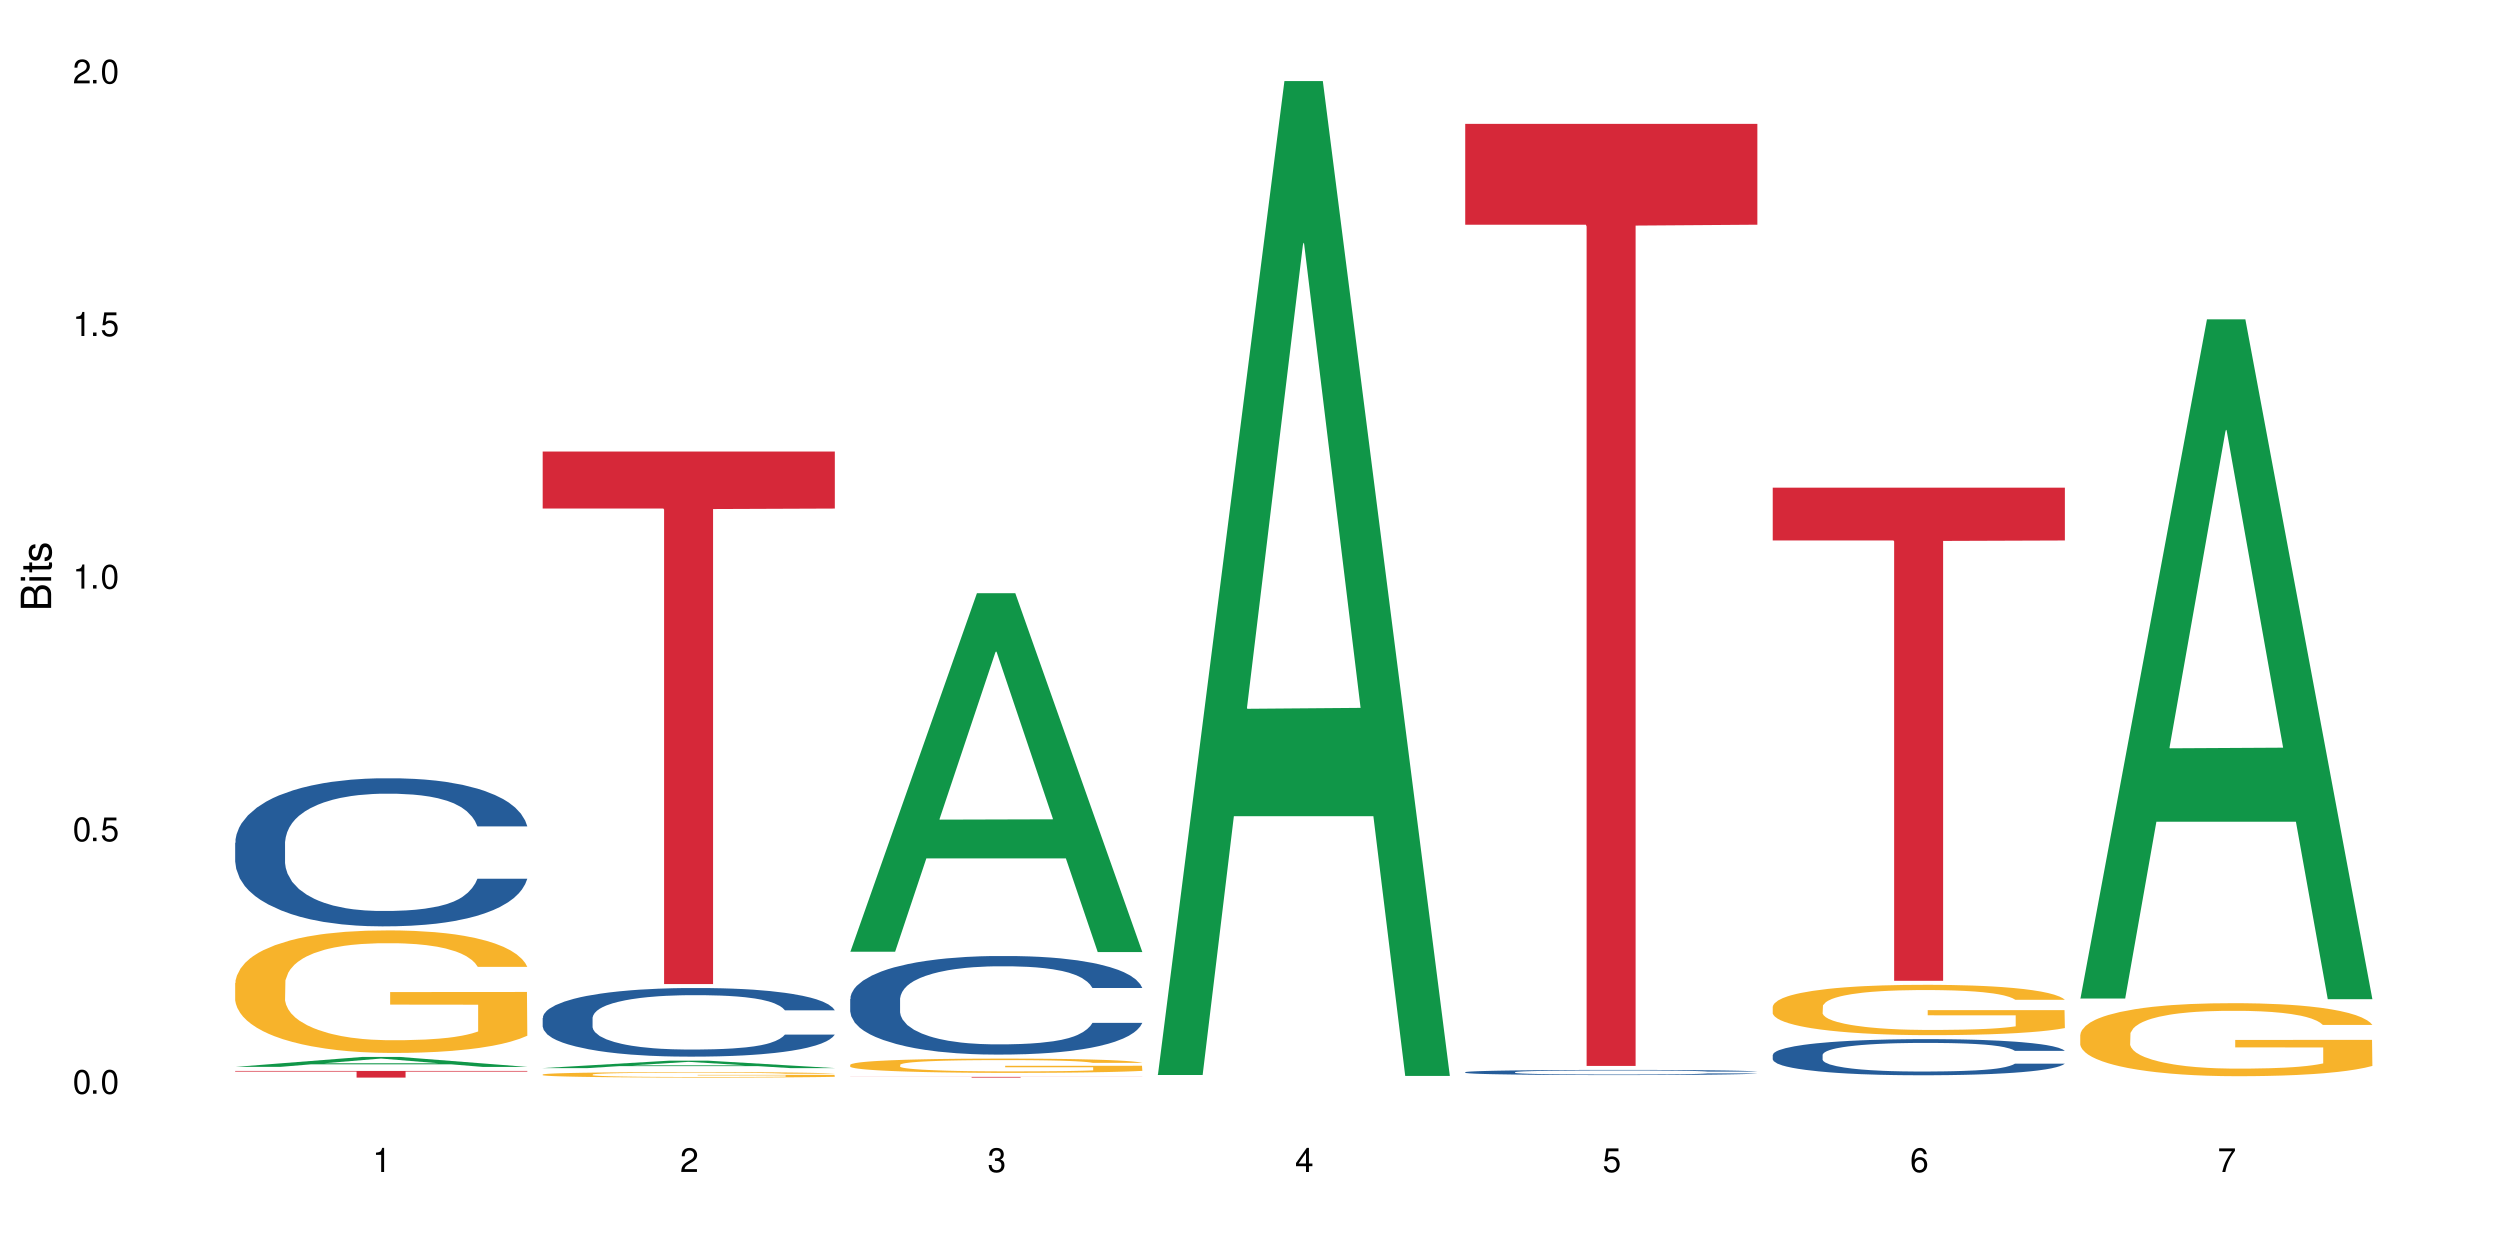 <?xml version="1.0" encoding="UTF-8"?>
<svg xmlns="http://www.w3.org/2000/svg" xmlns:xlink="http://www.w3.org/1999/xlink" width="720" height="360" viewBox="0 0 720 360">
<defs>
<g>
<g id="glyph-0-0">
</g>
<g id="glyph-0-1">
<path d="M 2.641 -6.938 C 2 -6.938 1.422 -6.656 1.078 -6.172 C 0.641 -5.562 0.406 -4.641 0.406 -3.359 C 0.406 -1.016 1.188 0.219 2.641 0.219 C 4.078 0.219 4.859 -1.016 4.859 -3.297 C 4.859 -4.641 4.656 -5.547 4.203 -6.172 C 3.844 -6.656 3.281 -6.938 2.641 -6.938 Z M 2.641 -6.188 C 3.547 -6.188 4 -5.25 4 -3.375 C 4 -1.406 3.562 -0.484 2.625 -0.484 C 1.734 -0.484 1.281 -1.438 1.281 -3.344 C 1.281 -5.25 1.734 -6.188 2.641 -6.188 Z M 2.641 -6.188 "/>
</g>
<g id="glyph-0-2">
<path d="M 1.828 -1 L 0.828 -1 L 0.828 0 L 1.828 0 Z M 1.828 -1 "/>
</g>
<g id="glyph-0-3">
<path d="M 4.562 -6.797 L 1.062 -6.797 L 0.547 -3.094 L 1.328 -3.094 C 1.719 -3.562 2.047 -3.734 2.578 -3.734 C 3.484 -3.734 4.062 -3.109 4.062 -2.094 C 4.062 -1.125 3.484 -0.531 2.578 -0.531 C 1.828 -0.531 1.375 -0.906 1.188 -1.672 L 0.328 -1.672 C 0.453 -1.109 0.547 -0.844 0.75 -0.594 C 1.125 -0.078 1.828 0.219 2.594 0.219 C 3.969 0.219 4.922 -0.781 4.922 -2.219 C 4.922 -3.562 4.031 -4.484 2.719 -4.484 C 2.25 -4.484 1.859 -4.359 1.469 -4.062 L 1.734 -5.969 L 4.562 -5.969 Z M 4.562 -6.797 "/>
</g>
<g id="glyph-0-4">
<path d="M 2.484 -4.938 L 2.484 0 L 3.328 0 L 3.328 -6.938 L 2.766 -6.938 C 2.469 -5.875 2.281 -5.734 0.984 -5.562 L 0.984 -4.938 Z M 2.484 -4.938 "/>
</g>
<g id="glyph-0-5">
<path d="M 4.859 -0.828 L 1.281 -0.828 C 1.359 -1.406 1.672 -1.781 2.5 -2.281 L 3.469 -2.828 C 4.406 -3.344 4.906 -4.062 4.906 -4.906 C 4.906 -5.484 4.672 -6.031 4.266 -6.406 C 3.859 -6.766 3.375 -6.938 2.719 -6.938 C 1.859 -6.938 1.219 -6.625 0.844 -6.031 C 0.609 -5.672 0.5 -5.234 0.484 -4.531 L 1.328 -4.531 C 1.359 -5.016 1.406 -5.281 1.531 -5.516 C 1.75 -5.938 2.188 -6.203 2.703 -6.203 C 3.469 -6.203 4.031 -5.641 4.031 -4.891 C 4.031 -4.344 3.719 -3.859 3.125 -3.516 L 2.234 -3 C 0.812 -2.172 0.406 -1.531 0.328 -0.016 L 4.859 -0.016 Z M 4.859 -0.828 "/>
</g>
<g id="glyph-0-6">
<path d="M 2.125 -3.188 L 2.578 -3.188 C 3.5 -3.188 3.984 -2.766 3.984 -1.922 C 3.984 -1.062 3.469 -0.531 2.594 -0.531 C 1.656 -0.531 1.203 -1 1.156 -2.016 L 0.312 -2.016 C 0.344 -1.453 0.438 -1.094 0.609 -0.781 C 0.953 -0.109 1.625 0.219 2.547 0.219 C 3.953 0.219 4.859 -0.625 4.859 -1.938 C 4.859 -2.828 4.516 -3.297 3.703 -3.594 C 4.344 -3.844 4.656 -4.328 4.656 -5.031 C 4.656 -6.219 3.875 -6.938 2.578 -6.938 C 1.203 -6.938 0.484 -6.172 0.453 -4.703 L 1.297 -4.703 C 1.312 -5.125 1.344 -5.359 1.453 -5.578 C 1.641 -5.969 2.062 -6.203 2.594 -6.203 C 3.344 -6.203 3.797 -5.75 3.797 -5 C 3.797 -4.516 3.609 -4.219 3.25 -4.047 C 3.016 -3.953 2.703 -3.922 2.125 -3.906 Z M 2.125 -3.188 "/>
</g>
<g id="glyph-0-7">
<path d="M 3.141 -1.672 L 3.141 0 L 3.984 0 L 3.984 -1.672 L 4.984 -1.672 L 4.984 -2.438 L 3.984 -2.438 L 3.984 -6.938 L 3.359 -6.938 L 0.266 -2.578 L 0.266 -1.672 Z M 3.141 -2.438 L 1 -2.438 L 3.141 -5.5 Z M 3.141 -2.438 "/>
</g>
<g id="glyph-0-8">
<path d="M 4.781 -5.125 C 4.609 -6.266 3.891 -6.938 2.844 -6.938 C 2.094 -6.938 1.422 -6.578 1.031 -5.953 C 0.594 -5.266 0.406 -4.422 0.406 -3.172 C 0.406 -2 0.578 -1.25 0.984 -0.641 C 1.359 -0.078 1.953 0.219 2.703 0.219 C 3.984 0.219 4.922 -0.75 4.922 -2.094 C 4.922 -3.375 4.062 -4.281 2.844 -4.281 C 2.172 -4.281 1.641 -4.031 1.281 -3.516 C 1.281 -5.234 1.828 -6.188 2.797 -6.188 C 3.391 -6.188 3.797 -5.797 3.938 -5.125 Z M 2.734 -3.531 C 3.547 -3.531 4.062 -2.953 4.062 -2.031 C 4.062 -1.156 3.484 -0.531 2.703 -0.531 C 1.922 -0.531 1.328 -1.188 1.328 -2.078 C 1.328 -2.938 1.906 -3.531 2.734 -3.531 Z M 2.734 -3.531 "/>
</g>
<g id="glyph-0-9">
<path d="M 4.984 -6.797 L 0.438 -6.797 L 0.438 -5.969 L 4.109 -5.969 C 2.5 -3.656 1.828 -2.234 1.328 0 L 2.219 0 C 2.594 -2.172 3.453 -4.047 4.984 -6.094 Z M 4.984 -6.797 "/>
</g>
<g id="glyph-1-0">
</g>
<g id="glyph-1-1">
<path d="M 0 -0.953 L 0 -4.891 C 0 -5.719 -0.234 -6.344 -0.734 -6.797 C -1.188 -7.234 -1.812 -7.469 -2.5 -7.469 C -3.547 -7.469 -4.188 -7 -4.625 -5.875 C -4.984 -6.688 -5.625 -7.094 -6.531 -7.094 C -7.172 -7.094 -7.734 -6.859 -8.141 -6.391 C -8.562 -5.922 -8.75 -5.344 -8.75 -4.5 L -8.75 -0.953 Z M -4.984 -2.062 L -7.766 -2.062 L -7.766 -4.219 C -7.766 -4.844 -7.688 -5.203 -7.453 -5.5 C -7.219 -5.812 -6.859 -5.969 -6.375 -5.969 C -5.891 -5.969 -5.531 -5.812 -5.297 -5.5 C -5.062 -5.203 -4.984 -4.844 -4.984 -4.219 Z M -0.984 -2.062 L -4 -2.062 L -4 -4.781 C -4 -5.766 -3.438 -6.359 -2.484 -6.359 C -1.547 -6.359 -0.984 -5.766 -0.984 -4.781 Z M -0.984 -2.062 "/>
</g>
<g id="glyph-1-2">
<path d="M -6.281 -1.797 L -6.281 -0.797 L 0 -0.797 L 0 -1.797 Z M -8.75 -1.797 L -8.75 -0.797 L -7.484 -0.797 L -7.484 -1.797 Z M -8.75 -1.797 "/>
</g>
<g id="glyph-1-3">
<path d="M -6.281 -3.047 L -6.281 -2.016 L -8.016 -2.016 L -8.016 -1.016 L -6.281 -1.016 L -6.281 -0.172 L -5.469 -0.172 L -5.469 -1.016 L -0.719 -1.016 C -0.078 -1.016 0.281 -1.453 0.281 -2.234 C 0.281 -2.5 0.25 -2.719 0.188 -3.047 L -0.641 -3.047 C -0.609 -2.906 -0.594 -2.766 -0.594 -2.562 C -0.594 -2.141 -0.719 -2.016 -1.156 -2.016 L -5.469 -2.016 L -5.469 -3.047 Z M -6.281 -3.047 "/>
</g>
<g id="glyph-1-4">
<path d="M -4.531 -5.25 C -5.766 -5.25 -6.469 -4.422 -6.469 -2.969 C -6.469 -1.516 -5.719 -0.562 -4.547 -0.562 C -3.562 -0.562 -3.094 -1.062 -2.734 -2.562 L -2.516 -3.484 C -2.344 -4.188 -2.094 -4.469 -1.641 -4.469 C -1.047 -4.469 -0.641 -3.875 -0.641 -3 C -0.641 -2.453 -0.797 -2 -1.062 -1.75 C -1.25 -1.594 -1.422 -1.531 -1.875 -1.469 L -1.875 -0.406 C -0.422 -0.453 0.281 -1.266 0.281 -2.922 C 0.281 -4.5 -0.5 -5.516 -1.719 -5.516 C -2.656 -5.516 -3.172 -4.984 -3.469 -3.734 L -3.703 -2.766 C -3.891 -1.953 -4.156 -1.609 -4.594 -1.609 C -5.188 -1.609 -5.547 -2.125 -5.547 -2.938 C -5.547 -3.75 -5.203 -4.172 -4.531 -4.203 Z M -4.531 -5.25 "/>
</g>
</g>
</defs>
<rect x="-72" y="-36" width="864" height="432" fill="rgb(100%, 100%, 100%)" fill-opacity="1"/>
<path fill-rule="nonzero" fill="rgb(6.275%, 58.824%, 28.235%)" fill-opacity="1" d="M 67.73 307.266 L 67.82 307.262 L 104.227 304.406 L 115.281 304.406 L 151.867 307.27 L 139.012 307.27 L 129.844 306.52 L 89.664 306.52 L 80.676 307.266 L 67.73 307.266 L 93.527 306.211 L 126.156 306.211 L 109.887 304.875 L 109.707 304.871 L 109.527 304.879 L 93.438 306.211 L 93.527 306.211 Z M 67.73 307.266 "/>
<path fill-rule="nonzero" fill="rgb(14.51%, 36.078%, 60%)" fill-opacity="1" d="M 67.73 242.711 L 67.832 242.676 L 67.832 241.738 L 68.141 240.258 L 68.859 238.387 L 69.578 237.102 L 71.426 234.801 L 73.988 232.582 L 76.656 230.867 L 78.605 229.852 L 80.352 229.074 L 84.352 227.633 L 86.918 226.891 L 89.688 226.227 L 93.074 225.566 L 95.535 225.176 L 101.078 224.551 L 105.18 224.281 L 108.363 224.164 L 115.238 224.164 L 119.34 224.32 L 122.316 224.512 L 125.598 224.824 L 128.371 225.176 L 133.191 226.031 L 137.5 227.125 L 139.449 227.746 L 142.527 228.957 L 144.891 230.125 L 146.531 231.137 L 148.379 232.582 L 150.02 234.336 L 151.25 236.32 L 151.867 237.996 L 137.5 237.996 L 136.785 236.438 L 135.961 235.23 L 134.422 233.633 L 132.883 232.504 L 130.73 231.371 L 128.781 230.633 L 126.113 229.891 L 123.754 229.422 L 121.289 229.074 L 118.93 228.84 L 114.414 228.605 L 109.184 228.605 L 107.234 228.684 L 103.23 228.996 L 101.078 229.27 L 98 229.812 L 95.844 230.32 L 93.281 231.098 L 91.535 231.762 L 89.379 232.773 L 87.84 233.672 L 86.098 234.957 L 85.07 235.934 L 84.148 237.023 L 83.328 238.309 L 82.711 239.672 L 82.301 241.113 L 82.094 242.52 L 82.094 248.559 L 82.301 249.961 L 82.812 251.598 L 84.148 253.977 L 86.098 256.043 L 88.355 257.68 L 90.508 258.848 L 91.742 259.395 L 93.383 260.016 L 95.945 260.797 L 99.641 261.574 L 101.797 261.887 L 105.078 262.199 L 108.465 262.355 L 112.98 262.355 L 116.98 262.199 L 119.648 262.004 L 122.418 261.691 L 126.215 261.031 L 128.574 260.406 L 130.629 259.664 L 132.168 258.926 L 133.191 258.301 L 134.73 257.094 L 135.961 255.77 L 136.887 254.402 L 137.5 253.078 L 151.867 253.078 L 151.25 254.637 L 150.328 256.156 L 149.402 257.289 L 147.969 258.652 L 146.324 259.859 L 143.965 261.223 L 142.016 262.121 L 139.449 263.094 L 137.09 263.836 L 134.527 264.496 L 130.73 265.277 L 128.266 265.668 L 125.598 266.02 L 122.418 266.328 L 118.418 266.602 L 114.109 266.758 L 110.105 266.797 L 105.797 266.719 L 102.617 266.562 L 98.41 266.211 L 93.176 265.512 L 89.379 264.77 L 86.406 264.031 L 83.84 263.25 L 80.969 262.199 L 77.273 260.484 L 75.016 259.16 L 73.477 258.066 L 71.734 256.547 L 70.5 255.184 L 69.066 253 L 68.039 250.234 L 67.73 248.09 Z M 67.73 242.711 "/>
<path fill-rule="nonzero" fill="rgb(96.863%, 70.196%, 16.863%)" fill-opacity="1" d="M 67.73 283.07 L 67.832 283.039 L 67.832 282.395 L 68.242 280.945 L 69.27 278.945 L 70.605 277.301 L 72.039 276.012 L 72.965 275.332 L 74.504 274.367 L 75.836 273.656 L 79.223 272.207 L 83.531 270.852 L 85.891 270.27 L 88.559 269.723 L 92.355 269.109 L 94.102 268.887 L 99.438 268.367 L 105.488 268.047 L 112.16 267.949 L 115.238 267.98 L 119.441 268.109 L 125.188 268.465 L 128.473 268.789 L 131.039 269.109 L 133.707 269.531 L 136.988 270.176 L 140.066 270.949 L 142.527 271.723 L 144.992 272.688 L 147.043 273.723 L 148.789 274.852 L 150.328 276.203 L 151.25 277.332 L 151.867 278.461 L 137.605 278.461 L 136.785 277.332 L 135.859 276.461 L 134.32 275.398 L 132.781 274.625 L 131.242 274.012 L 128.371 273.172 L 125.906 272.656 L 122.828 272.207 L 119.855 271.914 L 116.469 271.723 L 114.414 271.656 L 108.977 271.656 L 104.055 271.883 L 101.18 272.141 L 99.129 272.398 L 96.254 272.883 L 94.512 273.27 L 93.484 273.527 L 90.406 274.527 L 88.355 275.43 L 87.227 276.043 L 85.789 277.012 L 84.762 277.879 L 83.633 279.172 L 83.02 280.137 L 82.199 282.328 L 82.094 288.133 L 82.402 289.359 L 83.02 290.68 L 83.84 291.84 L 85.07 293.066 L 86.301 294 L 88.457 295.258 L 90.305 296.098 L 91.742 296.645 L 94.512 297.516 L 95.641 297.805 L 98.309 298.387 L 101.078 298.84 L 104.465 299.227 L 107.027 299.418 L 111.133 299.578 L 116.363 299.578 L 122.52 299.387 L 126.422 299.129 L 129.09 298.871 L 130.832 298.645 L 132.988 298.289 L 134.527 297.969 L 135.961 297.613 L 137.707 297.066 L 137.707 289.359 L 112.363 289.328 L 112.363 285.715 L 151.762 285.684 L 151.867 298.289 L 149.711 299.16 L 147.043 300 L 144.48 300.645 L 141.812 301.191 L 138.016 301.805 L 134.938 302.191 L 130.215 302.645 L 125.906 302.934 L 121.395 303.125 L 117.391 303.223 L 112.672 303.254 L 108.465 303.191 L 103.949 302.996 L 100.359 302.738 L 97.074 302.418 L 93.793 301.996 L 89.688 301.32 L 87.02 300.773 L 84.25 300.094 L 81.48 299.289 L 79.016 298.418 L 77.375 297.742 L 75.734 296.969 L 73.988 296 L 72.348 294.906 L 71.117 293.906 L 69.988 292.777 L 69.168 291.711 L 68.348 290.262 L 67.938 289.102 L 67.73 288.102 Z M 67.73 283.07 "/>
<path fill-rule="nonzero" fill="rgb(83.922%, 15.686%, 22.353%)" fill-opacity="1" d="M 67.73 308.422 L 151.867 308.422 L 151.867 308.625 L 116.801 308.629 L 116.801 310.344 L 102.695 310.344 L 102.695 308.629 L 102.488 308.625 L 67.73 308.625 Z M 67.73 308.422 "/>
<path fill-rule="nonzero" fill="rgb(6.275%, 58.824%, 28.235%)" fill-opacity="1" d="M 156.293 307.613 L 156.383 307.609 L 192.789 305.469 L 203.844 305.469 L 240.43 307.613 L 227.574 307.613 L 218.406 307.055 L 178.227 307.055 L 169.238 307.613 L 156.293 307.613 L 182.094 306.824 L 214.723 306.82 L 198.453 305.82 L 198.273 305.82 L 198.094 305.824 L 182.004 306.82 L 182.094 306.824 Z M 156.293 307.613 "/>
<path fill-rule="nonzero" fill="rgb(14.51%, 36.078%, 60%)" fill-opacity="1" d="M 156.293 293.156 L 156.398 293.137 L 156.398 292.703 L 156.703 292.02 L 157.422 291.152 L 158.141 290.555 L 159.988 289.488 L 162.555 288.461 L 165.223 287.668 L 167.172 287.195 L 168.914 286.836 L 172.918 286.168 L 175.48 285.824 L 178.25 285.516 L 181.637 285.211 L 184.102 285.027 L 189.641 284.742 L 193.746 284.613 L 196.926 284.559 L 203.801 284.559 L 207.902 284.633 L 210.879 284.723 L 214.164 284.867 L 216.934 285.027 L 221.754 285.426 L 226.066 285.934 L 228.016 286.223 L 231.094 286.781 L 233.453 287.324 L 235.094 287.793 L 236.941 288.461 L 238.582 289.273 L 239.812 290.195 L 240.43 290.973 L 226.066 290.973 L 225.348 290.25 L 224.527 289.688 L 222.988 288.949 L 221.449 288.426 L 219.293 287.902 L 217.344 287.559 L 214.676 287.215 L 212.316 286.996 L 209.855 286.836 L 207.492 286.727 L 202.98 286.617 L 197.746 286.617 L 195.797 286.656 L 191.797 286.801 L 189.641 286.926 L 186.562 287.18 L 184.406 287.414 L 181.844 287.773 L 180.098 288.082 L 177.945 288.551 L 176.406 288.965 L 174.66 289.562 L 173.633 290.016 L 172.711 290.52 L 171.891 291.117 L 171.273 291.746 L 170.863 292.414 L 170.66 293.066 L 170.66 295.867 L 170.863 296.516 L 171.379 297.273 L 172.711 298.375 L 174.66 299.332 L 176.918 300.09 L 179.074 300.633 L 180.305 300.887 L 181.945 301.176 L 184.512 301.535 L 188.203 301.898 L 190.359 302.043 L 193.641 302.188 L 197.027 302.258 L 201.543 302.258 L 205.543 302.188 L 208.211 302.098 L 210.98 301.953 L 214.777 301.645 L 217.137 301.355 L 219.191 301.012 L 220.73 300.668 L 221.754 300.379 L 223.293 299.82 L 224.527 299.207 L 225.449 298.574 L 226.066 297.961 L 240.43 297.961 L 239.812 298.684 L 238.891 299.387 L 237.969 299.91 L 236.531 300.543 L 234.891 301.102 L 232.527 301.734 L 230.578 302.152 L 228.016 302.602 L 225.656 302.945 L 223.09 303.254 L 219.293 303.613 L 216.832 303.793 L 214.164 303.957 L 210.98 304.102 L 206.98 304.227 L 202.672 304.301 L 198.668 304.316 L 194.359 304.281 L 191.18 304.211 L 186.973 304.047 L 181.738 303.723 L 177.945 303.379 L 174.969 303.035 L 172.402 302.676 L 169.531 302.188 L 165.836 301.391 L 163.578 300.777 L 162.039 300.273 L 160.297 299.566 L 159.066 298.938 L 157.629 297.926 L 156.602 296.641 L 156.293 295.648 Z M 156.293 293.156 "/>
<path fill-rule="nonzero" fill="rgb(96.863%, 70.196%, 16.863%)" fill-opacity="1" d="M 156.293 309.441 L 156.398 309.441 L 156.398 309.41 L 156.809 309.348 L 157.832 309.258 L 159.168 309.184 L 160.605 309.125 L 161.527 309.098 L 163.066 309.055 L 164.398 309.023 L 167.785 308.957 L 172.094 308.895 L 174.457 308.871 L 177.121 308.848 L 180.918 308.82 L 182.664 308.809 L 188 308.785 L 194.051 308.77 L 200.723 308.766 L 203.801 308.77 L 208.008 308.773 L 213.754 308.789 L 217.035 308.805 L 219.602 308.82 L 222.27 308.836 L 225.551 308.867 L 228.629 308.902 L 231.094 308.934 L 233.555 308.977 L 235.605 309.023 L 237.352 309.074 L 238.891 309.137 L 239.812 309.188 L 240.43 309.234 L 226.168 309.234 L 225.348 309.188 L 224.422 309.148 L 222.883 309.098 L 221.344 309.066 L 219.805 309.039 L 216.934 309 L 214.473 308.977 L 211.395 308.957 L 208.418 308.945 L 205.031 308.934 L 197.543 308.934 L 192.617 308.941 L 189.742 308.953 L 187.691 308.965 L 184.816 308.988 L 183.074 309.004 L 182.047 309.016 L 178.969 309.059 L 176.918 309.102 L 175.789 309.129 L 174.352 309.172 L 173.328 309.211 L 172.199 309.27 L 171.582 309.312 L 170.762 309.41 L 170.66 309.668 L 170.965 309.723 L 171.582 309.781 L 172.402 309.832 L 173.633 309.887 L 174.867 309.93 L 177.02 309.988 L 178.867 310.023 L 180.305 310.047 L 183.074 310.086 L 184.203 310.102 L 186.871 310.125 L 189.641 310.145 L 193.027 310.164 L 195.59 310.172 L 199.695 310.18 L 204.93 310.18 L 211.086 310.172 L 214.984 310.16 L 217.652 310.148 L 219.395 310.137 L 221.551 310.121 L 223.09 310.109 L 224.527 310.09 L 226.27 310.066 L 226.27 309.723 L 200.926 309.723 L 200.926 309.559 L 240.328 309.559 L 240.43 310.121 L 238.273 310.16 L 235.605 310.199 L 233.043 310.227 L 230.375 310.25 L 226.578 310.277 L 223.5 310.297 L 218.781 310.316 L 214.473 310.328 L 209.957 310.34 L 205.953 310.344 L 201.234 310.344 L 197.027 310.34 L 192.512 310.332 L 188.922 310.32 L 185.641 310.305 L 182.355 310.289 L 178.25 310.258 L 175.582 310.234 L 172.812 310.203 L 170.043 310.168 L 167.582 310.129 L 165.938 310.098 L 164.297 310.062 L 162.555 310.02 L 160.91 309.969 L 159.68 309.926 L 158.551 309.875 L 157.73 309.828 L 156.91 309.762 L 156.5 309.711 L 156.293 309.668 Z M 156.293 309.441 "/>
<path fill-rule="nonzero" fill="rgb(83.922%, 15.686%, 22.353%)" fill-opacity="1" d="M 156.293 130.047 L 240.43 130.047 L 240.43 146.465 L 205.363 146.605 L 205.363 283.406 L 191.258 283.406 L 191.258 146.75 L 191.051 146.465 L 156.293 146.465 Z M 156.293 130.047 "/>
<path fill-rule="nonzero" fill="rgb(6.275%, 58.824%, 28.235%)" fill-opacity="1" d="M 244.859 274.094 L 244.949 273.996 L 281.352 170.848 L 292.41 170.848 L 328.992 274.188 L 316.141 274.188 L 306.969 247.215 L 266.789 247.215 L 257.801 274.094 L 244.859 274.094 L 270.656 236.055 L 303.285 235.957 L 287.016 187.734 L 286.836 187.637 L 286.656 187.926 L 270.566 235.957 L 270.656 236.055 Z M 244.859 274.094 "/>
<path fill-rule="nonzero" fill="rgb(14.51%, 36.078%, 60%)" fill-opacity="1" d="M 244.859 287.691 L 244.961 287.664 L 244.961 287.043 L 245.27 286.059 L 245.988 284.812 L 246.703 283.957 L 248.551 282.426 L 251.117 280.945 L 253.785 279.805 L 255.734 279.129 L 257.477 278.609 L 261.48 277.652 L 264.043 277.156 L 266.816 276.719 L 270.199 276.277 L 272.664 276.016 L 278.203 275.602 L 282.309 275.418 L 285.488 275.34 L 292.363 275.34 L 296.469 275.445 L 299.441 275.574 L 302.727 275.781 L 305.496 276.016 L 310.32 276.586 L 314.629 277.312 L 316.578 277.73 L 319.656 278.531 L 322.016 279.312 L 323.656 279.984 L 325.504 280.945 L 327.145 282.113 L 328.379 283.438 L 328.992 284.551 L 314.629 284.551 L 313.91 283.516 L 313.09 282.711 L 311.551 281.645 L 310.012 280.895 L 307.855 280.141 L 305.906 279.648 L 303.238 279.156 L 300.879 278.844 L 298.418 278.609 L 296.059 278.457 L 291.543 278.301 L 286.309 278.301 L 284.359 278.352 L 280.359 278.559 L 278.203 278.742 L 275.125 279.105 L 272.973 279.441 L 270.406 279.961 L 268.66 280.402 L 266.508 281.074 L 264.969 281.672 L 263.223 282.527 L 262.199 283.176 L 261.273 283.902 L 260.453 284.762 L 259.84 285.668 L 259.426 286.629 L 259.223 287.562 L 259.223 291.582 L 259.426 292.516 L 259.941 293.605 L 261.273 295.191 L 263.223 296.566 L 265.48 297.656 L 267.637 298.434 L 268.867 298.797 L 270.508 299.211 L 273.074 299.73 L 276.77 300.25 L 278.922 300.457 L 282.207 300.664 L 285.59 300.77 L 290.105 300.77 L 294.109 300.664 L 296.773 300.535 L 299.547 300.328 L 303.344 299.887 L 305.703 299.473 L 307.754 298.977 L 309.293 298.484 L 310.32 298.07 L 311.859 297.266 L 313.09 296.383 L 314.012 295.477 L 314.629 294.594 L 328.992 294.594 L 328.379 295.633 L 327.453 296.645 L 326.531 297.395 L 325.094 298.305 L 323.453 299.109 L 321.094 300.016 L 319.145 300.613 L 316.578 301.262 L 314.219 301.754 L 311.652 302.195 L 307.855 302.715 L 305.395 302.973 L 302.727 303.207 L 299.547 303.414 L 295.543 303.598 L 291.234 303.699 L 287.234 303.727 L 282.926 303.676 L 279.742 303.57 L 275.535 303.336 L 270.305 302.871 L 266.508 302.375 L 263.531 301.883 L 260.965 301.363 L 258.094 300.664 L 254.398 299.523 L 252.145 298.641 L 250.605 297.914 L 248.859 296.902 L 247.629 295.996 L 246.191 294.543 L 245.164 292.699 L 244.859 291.273 Z M 244.859 287.691 "/>
<path fill-rule="nonzero" fill="rgb(96.863%, 70.196%, 16.863%)" fill-opacity="1" d="M 244.859 306.637 L 244.961 306.633 L 244.961 306.559 L 245.371 306.391 L 246.398 306.156 L 247.73 305.965 L 249.168 305.816 L 250.09 305.738 L 251.629 305.625 L 252.965 305.543 L 256.348 305.375 L 260.66 305.215 L 263.02 305.148 L 265.688 305.086 L 269.484 305.012 L 271.227 304.988 L 276.562 304.926 L 282.617 304.891 L 289.285 304.879 L 292.363 304.883 L 296.57 304.898 L 302.316 304.938 L 305.598 304.977 L 308.164 305.012 L 310.832 305.062 L 314.117 305.137 L 317.195 305.227 L 319.656 305.316 L 322.117 305.43 L 324.172 305.551 L 325.914 305.68 L 327.453 305.84 L 328.379 305.969 L 328.992 306.102 L 314.73 306.102 L 313.91 305.969 L 312.988 305.867 L 311.449 305.746 L 309.91 305.656 L 308.371 305.582 L 305.496 305.484 L 303.035 305.426 L 299.957 305.375 L 296.98 305.34 L 293.594 305.316 L 291.543 305.309 L 286.105 305.309 L 281.18 305.336 L 278.309 305.367 L 276.254 305.395 L 273.383 305.453 L 271.637 305.496 L 270.613 305.527 L 267.535 305.645 L 265.48 305.75 L 264.352 305.82 L 262.918 305.934 L 261.891 306.035 L 260.762 306.184 L 260.145 306.297 L 259.324 306.551 L 259.223 307.227 L 259.531 307.367 L 260.145 307.523 L 260.965 307.656 L 262.199 307.801 L 263.43 307.91 L 265.582 308.055 L 267.43 308.152 L 268.867 308.215 L 271.637 308.316 L 272.766 308.352 L 275.434 308.418 L 278.203 308.473 L 281.59 308.516 L 284.156 308.539 L 288.258 308.559 L 293.492 308.559 L 299.648 308.535 L 303.547 308.504 L 306.215 308.477 L 307.961 308.449 L 310.113 308.406 L 311.652 308.371 L 313.09 308.328 L 314.832 308.266 L 314.832 307.367 L 289.492 307.363 L 289.492 306.945 L 328.891 306.941 L 328.992 308.406 L 326.84 308.508 L 324.172 308.605 L 321.605 308.68 L 318.938 308.746 L 315.141 308.816 L 312.062 308.863 L 307.344 308.914 L 303.035 308.949 L 298.52 308.969 L 294.52 308.98 L 289.797 308.984 L 285.59 308.977 L 281.078 308.957 L 277.484 308.926 L 274.203 308.887 L 270.918 308.84 L 266.816 308.762 L 264.148 308.695 L 261.379 308.617 L 258.605 308.523 L 256.145 308.422 L 254.504 308.344 L 252.859 308.254 L 251.117 308.141 L 249.477 308.016 L 248.242 307.898 L 247.113 307.766 L 246.293 307.645 L 245.473 307.473 L 245.062 307.34 L 244.859 307.223 Z M 244.859 306.637 "/>
<path fill-rule="nonzero" fill="rgb(83.922%, 15.686%, 22.353%)" fill-opacity="1" d="M 244.859 310.137 L 328.992 310.137 L 328.992 310.16 L 293.93 310.16 L 293.93 310.344 L 279.82 310.344 L 279.82 310.16 L 244.859 310.16 Z M 244.859 310.137 "/>
<path fill-rule="nonzero" fill="rgb(6.275%, 58.824%, 28.235%)" fill-opacity="1" d="M 333.422 309.594 L 333.512 309.328 L 369.914 23.344 L 380.973 23.344 L 417.555 309.863 L 404.703 309.863 L 395.535 235.074 L 355.355 235.074 L 346.363 309.594 L 333.422 309.594 L 359.219 204.133 L 391.848 203.867 L 375.578 70.156 L 375.398 69.887 L 375.219 70.695 L 359.129 203.867 L 359.219 204.133 Z M 333.422 309.594 "/>
<path fill-rule="nonzero" fill="rgb(14.51%, 36.078%, 60%)" fill-opacity="1" d="M 421.984 308.781 L 422.086 308.777 L 422.086 308.746 L 422.395 308.695 L 423.113 308.629 L 423.832 308.586 L 425.68 308.504 L 428.242 308.43 L 430.91 308.367 L 432.859 308.332 L 434.605 308.305 L 438.605 308.258 L 441.172 308.23 L 443.941 308.207 L 447.328 308.184 L 449.789 308.172 L 455.332 308.148 L 459.434 308.141 L 462.617 308.137 L 469.488 308.137 L 473.594 308.141 L 476.57 308.148 L 479.852 308.16 L 482.625 308.172 L 487.445 308.199 L 491.754 308.238 L 493.703 308.262 L 496.781 308.301 L 499.145 308.344 L 500.785 308.379 L 502.633 308.43 L 504.273 308.488 L 505.504 308.559 L 506.121 308.617 L 491.754 308.617 L 491.035 308.562 L 490.215 308.52 L 488.676 308.465 L 487.137 308.426 L 484.984 308.387 L 483.035 308.359 L 480.367 308.336 L 478.008 308.32 L 475.543 308.305 L 473.184 308.297 L 468.668 308.289 L 463.438 308.289 L 461.488 308.293 L 457.484 308.305 L 455.332 308.312 L 452.254 308.332 L 450.098 308.352 L 447.531 308.375 L 445.789 308.398 L 443.633 308.434 L 442.094 308.465 L 440.352 308.512 L 439.324 308.543 L 438.402 308.582 L 437.582 308.629 L 436.965 308.676 L 436.555 308.727 L 436.348 308.773 L 436.348 308.984 L 436.555 309.031 L 437.066 309.09 L 438.402 309.172 L 440.352 309.242 L 442.609 309.301 L 444.762 309.34 L 445.992 309.359 L 447.637 309.383 L 450.199 309.41 L 453.895 309.438 L 456.051 309.445 L 459.332 309.457 L 462.719 309.461 L 467.234 309.461 L 471.234 309.457 L 473.902 309.449 L 476.672 309.441 L 480.469 309.418 L 482.828 309.395 L 484.879 309.371 L 486.418 309.344 L 487.445 309.32 L 488.984 309.281 L 490.215 309.234 L 491.141 309.188 L 491.754 309.141 L 506.121 309.141 L 505.504 309.195 L 504.582 309.246 L 503.656 309.285 L 502.223 309.336 L 500.578 309.375 L 498.219 309.422 L 496.27 309.453 L 493.703 309.488 L 491.344 309.516 L 488.781 309.539 L 484.984 309.562 L 482.52 309.578 L 479.852 309.59 L 476.672 309.602 L 472.672 309.609 L 468.363 309.617 L 464.359 309.617 L 460.051 309.613 L 456.871 309.609 L 452.664 309.598 L 447.43 309.574 L 443.633 309.547 L 440.66 309.52 L 438.094 309.492 L 435.219 309.457 L 431.527 309.398 L 429.27 309.352 L 427.73 309.312 L 425.984 309.262 L 424.754 309.215 L 423.32 309.137 L 422.293 309.043 L 421.984 308.969 Z M 421.984 308.781 "/>
<path fill-rule="nonzero" fill="rgb(83.922%, 15.686%, 22.353%)" fill-opacity="1" d="M 421.984 35.672 L 506.121 35.672 L 506.121 64.715 L 471.055 64.969 L 471.055 306.984 L 456.945 306.984 L 456.945 65.227 L 456.742 64.715 L 421.984 64.715 Z M 421.984 35.672 "/>
<path fill-rule="nonzero" fill="rgb(14.51%, 36.078%, 60%)" fill-opacity="1" d="M 510.547 303.801 L 510.652 303.793 L 510.652 303.566 L 510.957 303.203 L 511.676 302.746 L 512.395 302.434 L 514.242 301.875 L 516.809 301.332 L 519.473 300.914 L 521.426 300.668 L 523.168 300.477 L 527.168 300.125 L 529.734 299.945 L 532.504 299.781 L 535.891 299.621 L 538.355 299.527 L 543.895 299.375 L 548 299.309 L 551.18 299.277 L 558.055 299.277 L 562.156 299.316 L 565.133 299.363 L 568.418 299.441 L 571.188 299.527 L 576.008 299.734 L 580.32 300 L 582.27 300.152 L 585.348 300.449 L 587.707 300.734 L 589.348 300.98 L 591.195 301.332 L 592.836 301.758 L 594.066 302.242 L 594.684 302.652 L 580.32 302.652 L 579.602 302.273 L 578.781 301.977 L 577.242 301.59 L 575.703 301.312 L 573.547 301.035 L 571.598 300.855 L 568.93 300.676 L 566.57 300.562 L 564.105 300.477 L 561.746 300.418 L 557.234 300.363 L 552 300.363 L 550.051 300.383 L 546.051 300.457 L 543.895 300.523 L 540.816 300.656 L 538.66 300.781 L 536.098 300.969 L 534.352 301.133 L 532.199 301.379 L 530.66 301.598 L 528.914 301.91 L 527.887 302.148 L 526.965 302.414 L 526.145 302.73 L 525.527 303.062 L 525.117 303.414 L 524.914 303.754 L 524.914 305.227 L 525.117 305.57 L 525.629 305.969 L 526.965 306.551 L 528.914 307.051 L 531.172 307.453 L 533.324 307.738 L 534.559 307.871 L 536.199 308.023 L 538.766 308.211 L 542.457 308.402 L 544.613 308.477 L 547.895 308.555 L 551.281 308.594 L 555.797 308.594 L 559.797 308.555 L 562.465 308.508 L 565.234 308.43 L 569.031 308.27 L 571.391 308.117 L 573.445 307.938 L 574.984 307.758 L 576.008 307.605 L 577.547 307.309 L 578.781 306.984 L 579.703 306.652 L 580.32 306.332 L 594.684 306.332 L 594.066 306.711 L 593.145 307.082 L 592.223 307.355 L 590.785 307.688 L 589.145 307.984 L 586.781 308.316 L 584.832 308.535 L 582.27 308.773 L 579.91 308.953 L 577.344 309.113 L 573.547 309.305 L 571.086 309.398 L 568.418 309.484 L 565.234 309.562 L 561.234 309.629 L 556.926 309.668 L 552.922 309.676 L 548.613 309.656 L 545.434 309.617 L 541.227 309.531 L 535.992 309.363 L 532.199 309.18 L 529.223 309 L 526.656 308.812 L 523.785 308.555 L 520.09 308.137 L 517.832 307.812 L 516.293 307.547 L 514.551 307.176 L 513.316 306.844 L 511.883 306.312 L 510.855 305.637 L 510.547 305.113 Z M 510.547 303.801 "/>
<path fill-rule="nonzero" fill="rgb(96.863%, 70.196%, 16.863%)" fill-opacity="1" d="M 510.547 289.836 L 510.652 289.824 L 510.652 289.559 L 511.062 288.961 L 512.086 288.141 L 513.422 287.465 L 514.855 286.938 L 515.781 286.656 L 517.32 286.262 L 518.652 285.969 L 522.039 285.375 L 526.348 284.816 L 528.707 284.578 L 531.375 284.355 L 535.172 284.102 L 536.918 284.008 L 542.254 283.797 L 548.305 283.664 L 554.977 283.625 L 558.055 283.637 L 562.262 283.691 L 568.008 283.836 L 571.289 283.969 L 573.855 284.102 L 576.523 284.273 L 579.805 284.539 L 582.883 284.855 L 585.348 285.176 L 587.809 285.57 L 589.859 285.996 L 591.605 286.461 L 593.145 287.016 L 594.066 287.48 L 594.684 287.941 L 580.422 287.941 L 579.602 287.48 L 578.676 287.121 L 577.137 286.684 L 575.598 286.367 L 574.059 286.113 L 571.188 285.77 L 568.723 285.559 L 565.645 285.375 L 562.672 285.254 L 559.285 285.176 L 557.234 285.148 L 551.793 285.148 L 546.871 285.242 L 543.996 285.348 L 541.945 285.453 L 539.07 285.652 L 537.328 285.809 L 536.301 285.918 L 533.223 286.328 L 531.172 286.699 L 530.043 286.949 L 528.605 287.348 L 527.582 287.703 L 526.453 288.234 L 525.836 288.633 L 525.016 289.531 L 524.914 291.914 L 525.219 292.418 L 525.836 292.961 L 526.656 293.438 L 527.887 293.941 L 529.121 294.324 L 531.273 294.844 L 533.121 295.188 L 534.559 295.41 L 537.328 295.77 L 538.457 295.887 L 541.125 296.125 L 543.895 296.312 L 547.281 296.473 L 549.844 296.551 L 553.949 296.617 L 559.184 296.617 L 565.34 296.539 L 569.238 296.43 L 571.906 296.324 L 573.648 296.234 L 575.805 296.086 L 577.344 295.953 L 578.781 295.809 L 580.523 295.582 L 580.523 292.418 L 555.18 292.406 L 555.18 290.922 L 594.582 290.91 L 594.684 296.086 L 592.527 296.445 L 589.859 296.789 L 587.297 297.055 L 584.629 297.277 L 580.832 297.531 L 577.754 297.688 L 573.035 297.875 L 568.723 297.992 L 564.211 298.074 L 560.207 298.113 L 555.488 298.125 L 551.281 298.102 L 546.766 298.02 L 543.176 297.914 L 539.895 297.781 L 536.609 297.609 L 532.504 297.332 L 529.836 297.105 L 527.066 296.828 L 524.297 296.496 L 521.836 296.141 L 520.191 295.863 L 518.551 295.543 L 516.809 295.148 L 515.164 294.695 L 513.934 294.285 L 512.805 293.824 L 511.984 293.387 L 511.164 292.789 L 510.754 292.312 L 510.547 291.902 Z M 510.547 289.836 "/>
<path fill-rule="nonzero" fill="rgb(83.922%, 15.686%, 22.353%)" fill-opacity="1" d="M 510.547 140.453 L 594.684 140.453 L 594.684 155.656 L 559.617 155.789 L 559.617 282.473 L 545.512 282.473 L 545.512 155.922 L 545.305 155.656 L 510.547 155.656 Z M 510.547 140.453 "/>
<path fill-rule="nonzero" fill="rgb(6.275%, 58.824%, 28.235%)" fill-opacity="1" d="M 599.113 287.578 L 599.203 287.395 L 635.605 91.969 L 646.664 91.969 L 683.246 287.762 L 670.395 287.762 L 661.223 236.652 L 621.043 236.652 L 612.055 287.578 L 599.113 287.578 L 624.91 215.512 L 657.539 215.328 L 641.27 123.957 L 641.09 123.773 L 640.91 124.328 L 624.82 215.328 L 624.91 215.512 Z M 599.113 287.578 "/>
<path fill-rule="nonzero" fill="rgb(96.863%, 70.196%, 16.863%)" fill-opacity="1" d="M 599.113 297.922 L 599.215 297.906 L 599.215 297.52 L 599.625 296.656 L 600.652 295.465 L 601.984 294.484 L 603.422 293.715 L 604.344 293.312 L 605.883 292.738 L 607.219 292.312 L 610.602 291.449 L 614.914 290.641 L 617.273 290.297 L 619.941 289.969 L 623.738 289.605 L 625.48 289.469 L 630.816 289.164 L 636.871 288.973 L 643.539 288.914 L 646.617 288.934 L 650.824 289.008 L 656.57 289.223 L 659.852 289.414 L 662.418 289.605 L 665.086 289.855 L 668.367 290.238 L 671.445 290.699 L 673.91 291.16 L 676.371 291.738 L 678.426 292.352 L 680.168 293.023 L 681.707 293.832 L 682.633 294.504 L 683.246 295.176 L 668.984 295.176 L 668.164 294.504 L 667.242 293.984 L 665.703 293.352 L 664.164 292.891 L 662.625 292.523 L 659.75 292.027 L 657.289 291.719 L 654.211 291.449 L 651.234 291.277 L 647.848 291.16 L 645.797 291.121 L 640.359 291.121 L 635.434 291.258 L 632.559 291.41 L 630.508 291.566 L 627.637 291.852 L 625.891 292.082 L 624.863 292.238 L 621.785 292.832 L 619.734 293.371 L 618.605 293.734 L 617.168 294.312 L 616.145 294.832 L 615.016 295.598 L 614.398 296.176 L 613.578 297.48 L 613.477 300.941 L 613.785 301.668 L 614.398 302.457 L 615.219 303.148 L 616.453 303.879 L 617.684 304.438 L 619.836 305.184 L 621.684 305.684 L 623.121 306.012 L 625.891 306.531 L 627.02 306.703 L 629.688 307.051 L 632.457 307.316 L 635.844 307.547 L 638.41 307.664 L 642.512 307.758 L 647.746 307.758 L 653.902 307.645 L 657.801 307.492 L 660.469 307.336 L 662.211 307.203 L 664.367 306.992 L 665.906 306.801 L 667.344 306.586 L 669.086 306.262 L 669.086 301.668 L 643.742 301.652 L 643.742 299.5 L 683.145 299.48 L 683.246 306.992 L 681.094 307.512 L 678.426 308.008 L 675.859 308.395 L 673.191 308.719 L 669.395 309.086 L 666.316 309.316 L 661.598 309.586 L 657.289 309.758 L 652.773 309.871 L 648.773 309.93 L 644.051 309.949 L 639.844 309.91 L 635.332 309.797 L 631.738 309.641 L 628.457 309.449 L 625.172 309.199 L 621.07 308.797 L 618.402 308.469 L 615.629 308.066 L 612.859 307.586 L 610.398 307.066 L 608.758 306.664 L 607.113 306.203 L 605.371 305.629 L 603.73 304.973 L 602.496 304.379 L 601.367 303.707 L 600.547 303.07 L 599.727 302.207 L 599.316 301.516 L 599.113 300.922 Z M 599.113 297.922 "/>
<g fill="rgb(0%, 0%, 0%)" fill-opacity="1">
<use xlink:href="#glyph-0-1" x="20.965" y="314.993"/>
<use xlink:href="#glyph-0-2" x="25.965" y="314.993"/>
<use xlink:href="#glyph-0-1" x="28.965" y="314.993"/>
</g>
<g fill="rgb(0%, 0%, 0%)" fill-opacity="1">
<use xlink:href="#glyph-0-1" x="20.965" y="242.251"/>
<use xlink:href="#glyph-0-2" x="25.965" y="242.251"/>
<use xlink:href="#glyph-0-3" x="28.965" y="242.251"/>
</g>
<g fill="rgb(0%, 0%, 0%)" fill-opacity="1">
<use xlink:href="#glyph-0-4" x="20.965" y="169.509"/>
<use xlink:href="#glyph-0-2" x="25.965" y="169.509"/>
<use xlink:href="#glyph-0-1" x="28.965" y="169.509"/>
</g>
<g fill="rgb(0%, 0%, 0%)" fill-opacity="1">
<use xlink:href="#glyph-0-4" x="20.965" y="96.767"/>
<use xlink:href="#glyph-0-2" x="25.965" y="96.767"/>
<use xlink:href="#glyph-0-3" x="28.965" y="96.767"/>
</g>
<g fill="rgb(0%, 0%, 0%)" fill-opacity="1">
<use xlink:href="#glyph-0-5" x="20.965" y="24.024"/>
<use xlink:href="#glyph-0-2" x="25.965" y="24.024"/>
<use xlink:href="#glyph-0-1" x="28.965" y="24.024"/>
</g>
<g fill="rgb(0%, 0%, 0%)" fill-opacity="1">
<use xlink:href="#glyph-0-4" x="107.297" y="337.532"/>
</g>
<g fill="rgb(0%, 0%, 0%)" fill-opacity="1">
<use xlink:href="#glyph-0-5" x="195.863" y="337.532"/>
</g>
<g fill="rgb(0%, 0%, 0%)" fill-opacity="1">
<use xlink:href="#glyph-0-6" x="284.426" y="337.532"/>
</g>
<g fill="rgb(0%, 0%, 0%)" fill-opacity="1">
<use xlink:href="#glyph-0-7" x="372.988" y="337.532"/>
</g>
<g fill="rgb(0%, 0%, 0%)" fill-opacity="1">
<use xlink:href="#glyph-0-3" x="461.551" y="337.532"/>
</g>
<g fill="rgb(0%, 0%, 0%)" fill-opacity="1">
<use xlink:href="#glyph-0-8" x="550.117" y="337.532"/>
</g>
<g fill="rgb(0%, 0%, 0%)" fill-opacity="1">
<use xlink:href="#glyph-0-9" x="638.68" y="337.532"/>
</g>
<g fill="rgb(0%, 0%, 0%)" fill-opacity="1">
<use xlink:href="#glyph-1-1" x="14.725" y="176.012"/>
<use xlink:href="#glyph-1-2" x="14.725" y="168.012"/>
<use xlink:href="#glyph-1-3" x="14.725" y="165.012"/>
<use xlink:href="#glyph-1-4" x="14.725" y="162.012"/>
</g>
</svg>
